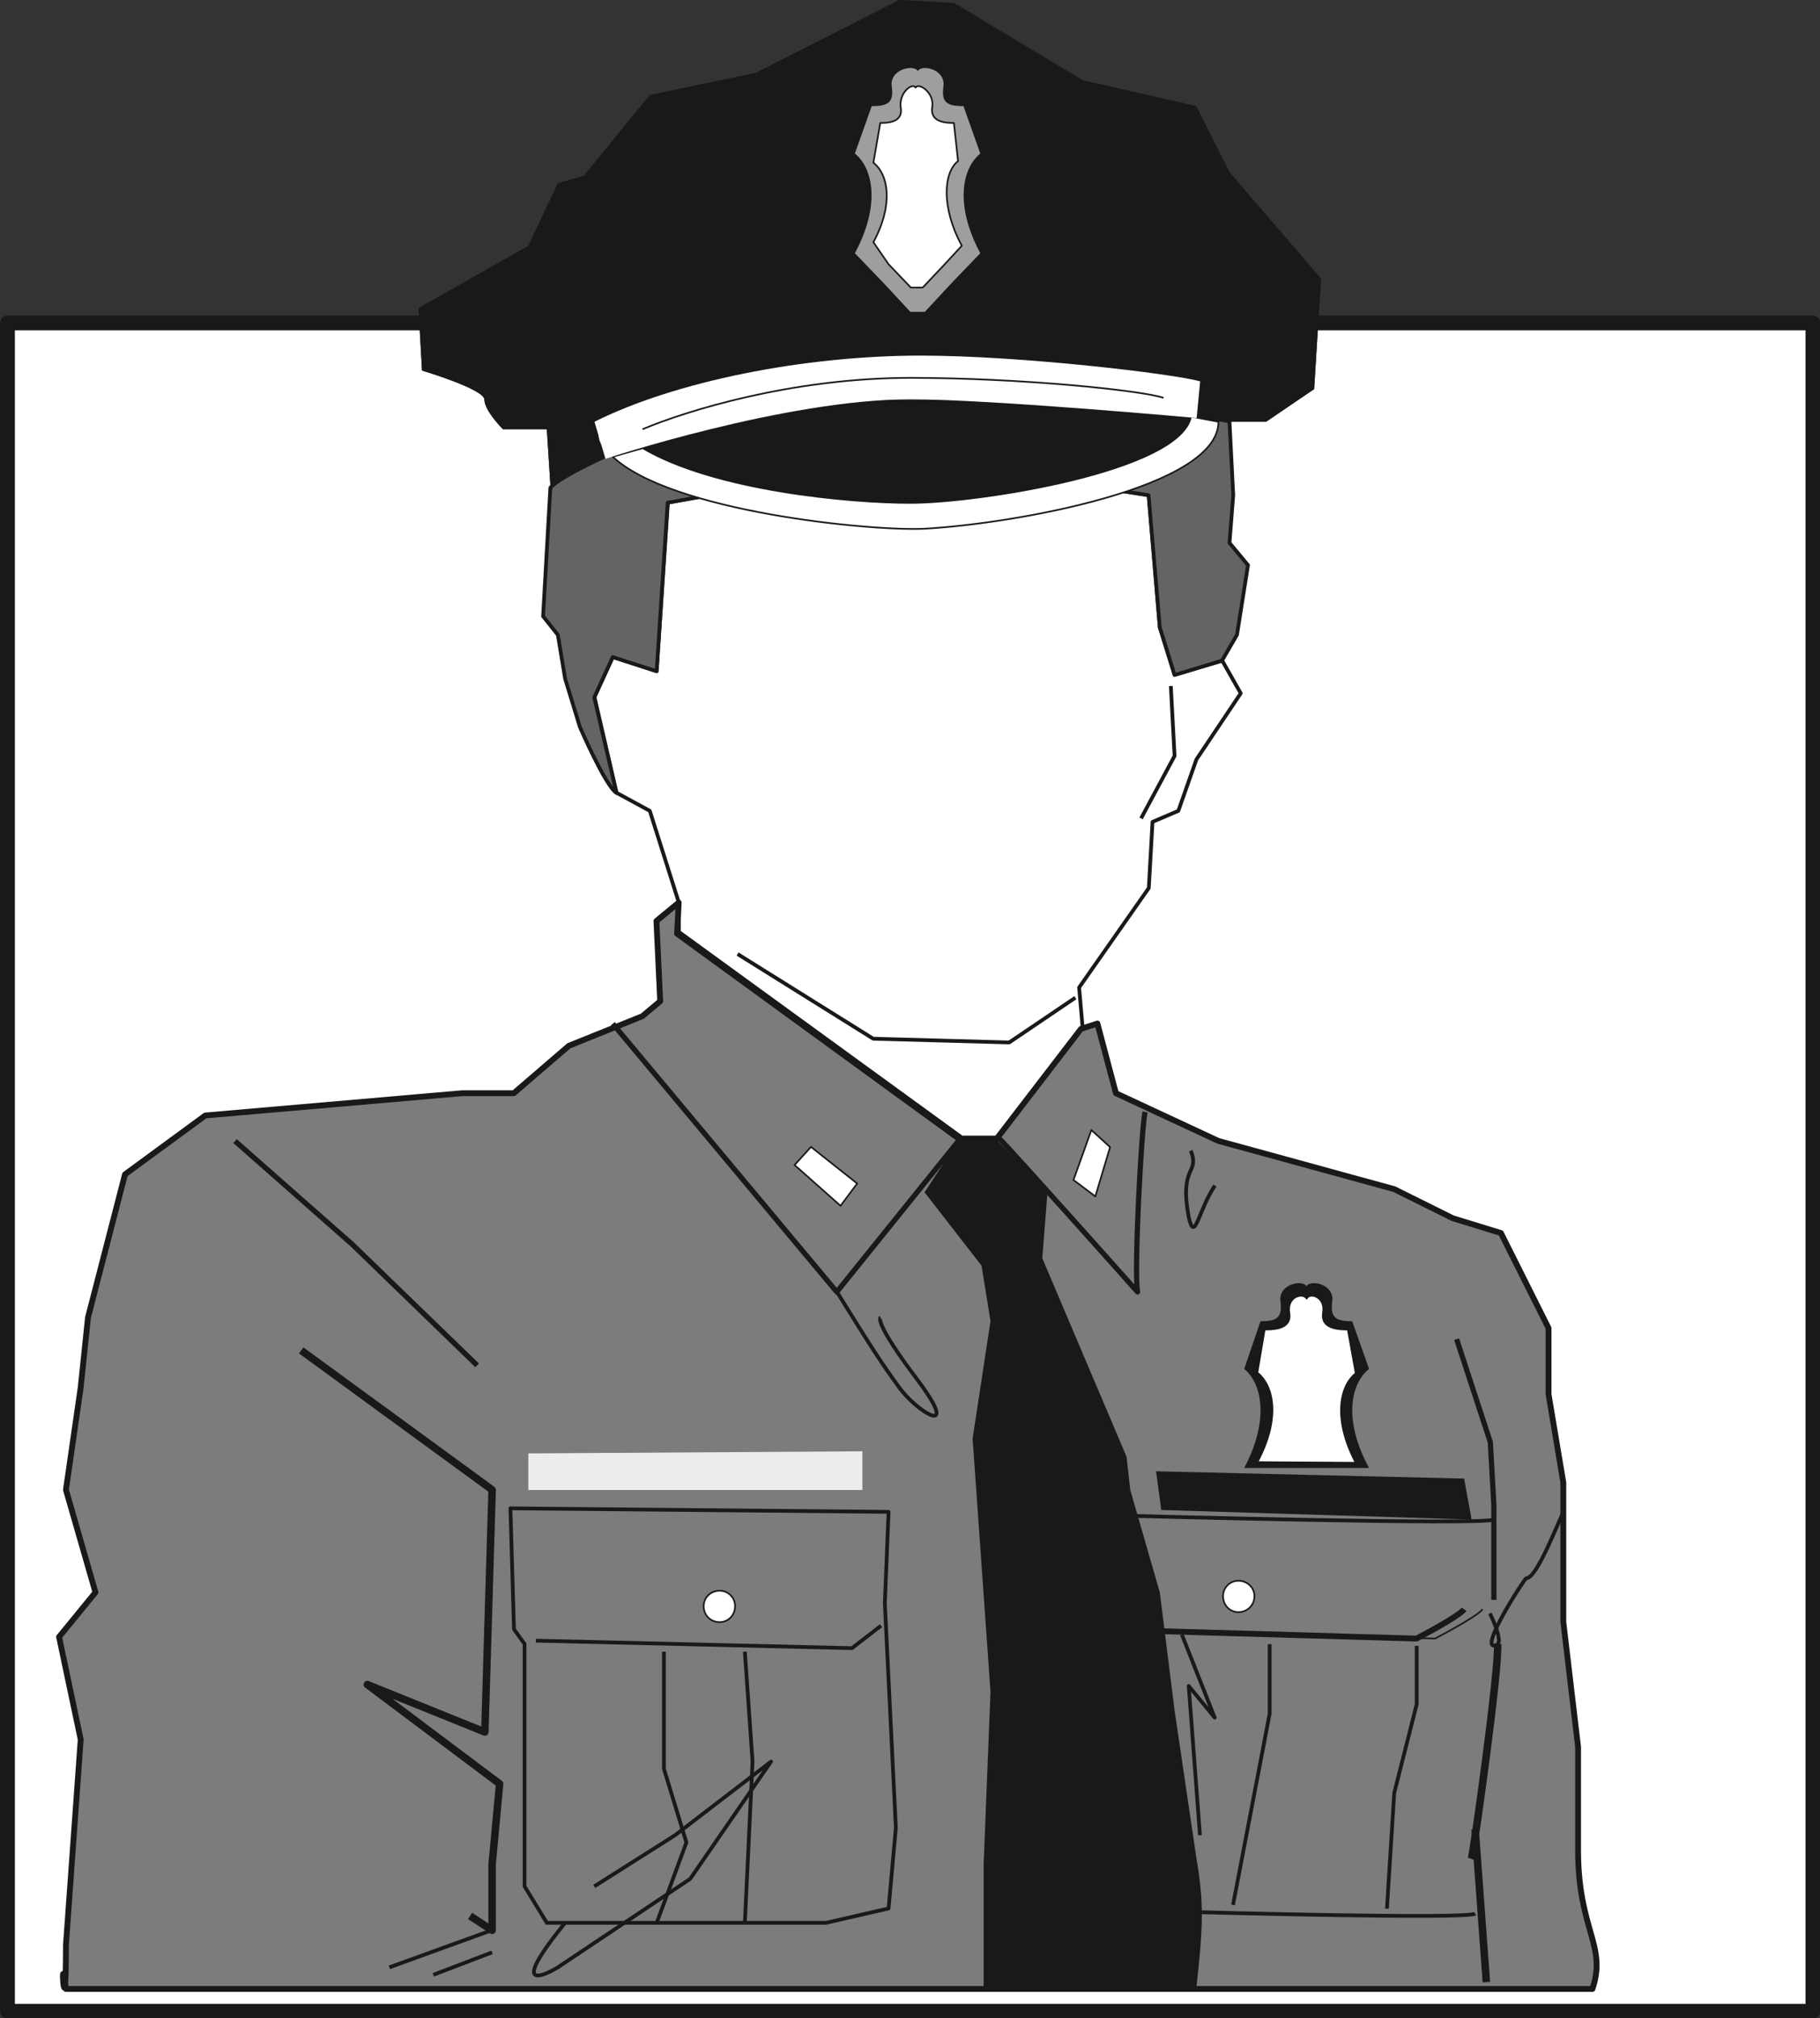 <svg xmlns="http://www.w3.org/2000/svg" xml:space="preserve" width="87.5mm" height="97mm" fill-rule="evenodd" stroke-linejoin="round" stroke-width="28.222" preserveAspectRatio="xMidYMid" version="1.2" viewBox="0 0 8750 9700"><rect x="0" y="0" width="8750" height="9700" fill="#333333" stroke="none"/><defs class="ClipPathGroup"><clipPath id="a" clipPathUnits="userSpaceOnUse"><path d="M0 0h8750v9700H0z"/></clipPath></defs><g class="SlideGroup"><g class="Slide" clip-path="url(#a)"><g class="Page"><g class="com.sun.star.drawing.PolyPolygonShape"><path fill="none" d="M0 1516h8753v8187H0z" class="BoundingBox"/><path fill="#FFF" d="M8716 9666V1552H36v8114h8680Z"/><path fill="none" stroke="#1B1918" stroke-linejoin="miter" stroke-width="71" d="M8716 9666V1552H36v8114h8680Z"/></g><g class="com.sun.star.drawing.PolyPolygonShape"><path fill="none" d="M2848 2195h3129v3282H2848z" class="BoundingBox"/><path fill="#FFF" d="m5523 2380 53 635 71 228 229-68 89 157-213 318-87 247-124 53-18 318-335 478 17 193-406 528h-175l-1360-988v-140l-140-442-160-87-106-460 88-193 211 69 54-811 1183-210 1129 175Z"/><path fill="none" stroke="#1B1918" stroke-linejoin="miter" stroke-width="18" d="m5523 2380 53 635 71 228 229-68 89 157-213 318-87 247-124 53-18 318-335 478 17 193-406 528h-175l-1360-988v-140l-140-442-160-87-106-460 88-193 211 69 54-811 1183-210 1129 175Z"/></g><g class="com.sun.star.drawing.ClosedBezierShape"><path fill="none" d="M2011 0h4341v2346H2011z" class="BoundingBox"/><path fill="#1B1918" d="M5911 2027h176l231-157 33-531-440-511-160-318-546-124-617-371-264-15-689 350-511 107-317 388-125 36-142 301-528 299 17 300s300 89 300 140c0 53 89 142 89 142h211l18 282c177-107 863-404 1730-424 811-15 1021 35 1534 106Z"/></g><g class="com.sun.star.drawing.ClosedBezierShape"><path fill="none" d="M2011 0h4341v2346H2011z" class="BoundingBox"/><path fill="#1B1918" d="M5911 2027h176l231-157 33-531-440-511-160-318-546-124-617-371-264-15-689 350-511 107-317 388-125 36-142 301-528 299 17 300s300 89 300 140c0 53 89 142 89 142h211l18 282c177-107 863-404 1730-424 811-15 1021 35 1534 106Z"/></g><g class="com.sun.star.drawing.ClosedBezierShape"><path fill="none" d="M2601 1849h3410v1983H2601z" class="BoundingBox"/><path fill="#636465" d="m5875 3175-228 69-71-229-54-635-1127-176-1185 212-53 810-211-68-89 194 107 459c-54-35-176-317-176-317l-71-232-35-211-71-89 35-618c89-107 1130-563 1695-475 564 86 1456 122 1570 157l18 354-18 229 89 107-53 335-72 124Z"/><path fill="none" stroke="#1B1918" stroke-linejoin="miter" stroke-width="18" d="m5875 3175-228 69-71-229-54-635-1127-176-1185 212-53 810-211-68-89 194 107 459c-54-35-176-317-176-317l-71-232-35-211-71-89 35-618c89-107 1130-563 1695-475 564 86 1456 122 1570 157l18 354-18 229 89 107-53 335-72 124Z"/></g><g class="com.sun.star.drawing.ClosedBezierShape"><path fill="none" d="M268 4306h7424v5268H268z" class="BoundingBox"/><path fill="#7A7C7D" d="M7656 9559H317c-33-246 0 249 0-211l71-988-104-493 175-214-142-493 71-492 35-336 178-688 386-283 1235-107h248l265-228 353-142 86-72-18-386 107-88-8 149 1358 988h177l407-530 79-26 89 335 492 229 846 232 282 140 231 71 229 457v318l71 424v670l71 601v495c0 386 140 457 69 668Z"/><path fill="none" stroke="#1B1918" stroke-linejoin="miter" stroke-width="28" d="M7656 9559H317c-33-246 0 249 0-211l71-988-104-493 175-214-142-493 71-492 35-336 178-688 386-283 1235-107h248l265-228 353-142 86-72-18-386 107-88-8 149 1358 988h177l407-530 79-26 89 335 492 229 846 232 282 140 231 71 229 457v318l71 424v670l71 601v495c0 386 140 457 69 668Z"/></g><g class="com.sun.star.drawing.ClosedBezierShape"><path fill="none" d="M4851 333h638v251h-638z" class="BoundingBox"/><path fill="#1B1918" d="M4851 333c71 53 547 233 636 250l-636-250Z"/></g><g class="com.sun.star.drawing.ClosedBezierShape"><path fill="none" d="M5928 1127h266v338h-266z" class="BoundingBox"/><path fill="#1B1918" d="M5928 1128c86 106 229 265 265 336l-265-336Z"/></g><g fill="none" class="com.sun.star.drawing.OpenBezierShape"><path d="M7057 7900h163v1042h-163z" class="BoundingBox"/><path stroke="#1B1918" stroke-linejoin="miter" stroke-width="36" d="M7200 7902c8 121-116 1004-126 1032"/></g><g class="com.sun.star.drawing.ClosedBezierShape"><path fill="none" d="M4110 327h604v1174h-604z" class="BoundingBox"/><path fill="#9C9E9F" d="m4446 1499 133-143 134-139c-124-231-88-408 0-479l-81-228c-80 0-105-18-97-89 17-89-107-114-122-79-18-35-142-10-125 79 8 71-17 89-97 89l-81 228c88 71 124 248 0 479l134 139 133 143h69Z"/></g><g class="com.sun.star.drawing.ClosedBezierShape"><path fill="none" d="M4194 410h436v977h-436z" class="BoundingBox"/><path fill="#FFF" d="m4436 1382 106-112 82-89c-99-183-89-351-18-407l-20-183c-64 0-110-15-105-71 16-71-63-126-79-99-16-27-84 28-71 99 7 56-36 71-99 71l-33 191c71 55 99 199 0 382l73 106 107 112h57Z"/><path fill="none" stroke="#1B1918" stroke-linejoin="miter" stroke-width="8" d="m4436 1382 106-112 82-89c-99-183-89-351-18-407l-20-183c-64 0-110-15-105-71 16-71-63-126-79-99-16-27-84 28-71 99 7 56-36 71-99 71l-33 191c71 55 99 199 0 382l73 106 107 112h57Z"/></g><g class="com.sun.star.drawing.ClosedBezierShape"><path fill="none" d="M2946 1920h2913v624H2946z" class="BoundingBox"/><path fill="#1B1918" d="M2946 2195c246-176 831-275 1431-275 510 0 1128 17 1481 106 0 319-1006 497-1413 515-350 16-1253-117-1499-346Z"/></g><g class="com.sun.star.drawing.ClosedBezierShape"><path fill="none" d="M2938 1997h2925v551H2938z" class="BoundingBox"/><path fill="#FFF" d="M5726 2002c-53 264-1024 415-1349 415-293 0-941-59-1287-263l-144 41c281 265 1245 359 1499 346 424-23 1413-196 1413-514l-132-25Z"/><path fill="none" stroke="#1B1918" stroke-linejoin="miter" stroke-width="8" d="M5726 2002c-53 264-1024 415-1349 415-293 0-941-59-1287-263l-144 41c281 265 1245 359 1499 346 424-23 1413-196 1413-514l-132-25Z"/></g><g class="com.sun.star.drawing.ClosedBezierShape"><path fill="none" d="M2858 1708h2913v498H2858z" class="BoundingBox"/><path fill="#FFF" d="M2858 2027c388-194 1006-318 1570-318 478 0 1220 88 1342 124l-17 176s-989-90-1376-90c-602 0-1466 286-1466 286l-53-178Z"/></g><g class="com.sun.star.drawing.ClosedBezierShape"><path fill="none" d="M2878 2002h175v177h-175z" class="BoundingBox"/><path fill="#FFF" d="M2965 2178c49 0 87-41 87-90 0-48-38-86-87-86s-87 38-87 86c0 49 38 90 87 90Z"/></g><g class="com.sun.star.drawing.ClosedBezierShape"><path fill="none" d="M5584 1826h176v175h-176z" class="BoundingBox"/><path fill="#FFF" d="M5672 2000c49 0 87-38 87-87s-38-87-87-87-87 38-87 87 38 87 87 87Z"/></g><g fill="none" class="com.sun.star.drawing.OpenBezierShape"><path d="M3087 1812h2510v256H3087z" class="BoundingBox"/><path stroke="#1B1918" stroke-linejoin="miter" stroke-width="8" d="M3089 2063c210-89 721-247 1288-247 529 0 1110 60 1217 96"/></g><g fill="none" class="com.sun.star.drawing.PolyLineShape"><path d="M3541 4577h1636v444H3541z" class="BoundingBox"/><path stroke="#1B1918" stroke-linejoin="miter" stroke-width="18" d="m3546 4585 652 407 654 18 318-215"/></g><g fill="none" class="com.sun.star.drawing.PolyLineShape"><path d="M5478 3296h180v643h-180z" class="BoundingBox"/><path stroke="#1B1918" stroke-linejoin="miter" stroke-width="18" d="m5629 3297 18 336-161 300"/></g><g fill="none" class="com.sun.star.drawing.OpenBezierShape"><path d="M4789 5341h730v912h-730z" class="BoundingBox"/><path stroke="#1B1918" stroke-linejoin="miter" stroke-width="25" d="M4798 5465c88 89 671 744 671 744-18-89 18-779 36-865"/></g><g fill="none" class="com.sun.star.drawing.OpenBezierShape"><path d="M4015 6203h498v611h-498z" class="BoundingBox"/><path stroke="#1B1918" stroke-linejoin="miter" stroke-width="18" d="M4023 6208c175 281 210 336 300 460 89 122 300 247 89-35-214-283-179-301-179-301"/></g><g fill="none" class="com.sun.star.drawing.OpenBezierShape"><path d="M5693 5526h157v382h-157z" class="BoundingBox"/><path stroke="#1B1918" stroke-linejoin="miter" stroke-width="18" d="M5725 5530c44 115-57 68-10 319 29 132 47-36 126-151"/></g><g fill="none" class="com.sun.star.drawing.OpenBezierShape"><path d="M7154 7262h372v657h-372z" class="BoundingBox"/><path stroke="#1B1918" stroke-linejoin="miter" stroke-width="18" d="M7163 7754s66 132 35 150c-106 50 132-319 140-319 52 0 151-268 179-318"/></g><g fill="none" class="com.sun.star.drawing.OpenBezierShape"><path d="M5653 7731h1480v150H5653z" class="BoundingBox"/><path stroke="#1B1918" stroke-linejoin="miter" stroke-width="8" d="m5654 7839 1245 36s203-105 229-141"/></g><g fill="none" class="com.sun.star.drawing.OpenBezierShape"><path d="M5767 9181h1331v37H5767z" class="BoundingBox"/><path stroke="#1B1918" stroke-linejoin="miter" stroke-width="18" d="M5768 9190s1281 35 1324 7"/></g><g fill="none" class="com.sun.star.drawing.PolyLineShape"><path d="M1437 6475h985v2837h-985z" class="BoundingBox"/><path stroke="#1B1918" stroke-linejoin="miter" stroke-width="36" d="m1448 6490 918 670-35 1164-565-228 636 477-36 386v318l-106-69"/></g><g fill="none" class="com.sun.star.drawing.PolyLineShape"><path d="M1121 5474h1183v1098H1121z" class="BoundingBox"/><path stroke="#1B1918" stroke-linejoin="miter" stroke-width="25" d="m1130 5484 563 496 601 582"/></g><g fill="none" class="com.sun.star.drawing.LineShape"><path d="M7074 8789h91v740h-91z" class="BoundingBox"/><path stroke="#1B1918" stroke-linejoin="miter" stroke-width="36" d="m7146 9526-54-735"/></g><g fill="none" class="com.sun.star.drawing.LineShape"><path d="M1868 9267h503v198h-503z" class="BoundingBox"/><path stroke="#1B1918" stroke-linejoin="miter" stroke-width="18" d="m2366 9276-494 179"/></g><g fill="none" class="com.sun.star.drawing.LineShape"><path d="M2079 9374h292v127h-292z" class="BoundingBox"/><path stroke="#1B1918" stroke-linejoin="miter" stroke-width="18" d="m2083 9491 283-108"/></g><g fill="none" class="com.sun.star.drawing.PolyLineShape"><path d="M2936 4911h1688v1319H2936z" class="BoundingBox"/><path stroke="#1B1918" stroke-linejoin="miter" stroke-width="25" d="m2946 4920 1077 1289 590-732"/></g><g fill="none" class="com.sun.star.drawing.OpenBezierShape"><path d="M2558 8424h1190v1081H2558z" class="BoundingBox"/><path stroke="#1B1918" stroke-linejoin="miter" stroke-width="18" d="m2857 9066 390-247 460-353-389 564-636 425s-281 175 35-214"/></g><g class="com.sun.star.drawing.ClosedBezierShape"><path fill="none" d="M4445 5476h1334v4084H4445z" class="BoundingBox"/><path fill="#1B1918" d="M5751 9559H4729v-599l33-829-86-1217 86-565-43-266-274-353 167-254h178l246 254-25 317 405 954 18 160 142 492 71 567 104 704c36 214 36 318 0 635Z"/></g><g class="com.sun.star.drawing.ClosedBezierShape"><path fill="none" d="M5876 7593h160v160h-160z" class="BoundingBox"/><path fill="#FFF" d="M5954 7748c42 0 77-33 77-77 0-41-35-74-77-74-41 0-74 33-74 74 0 44 33 77 74 77Z"/><path fill="none" stroke="#1B1918" stroke-linejoin="miter" stroke-width="8" d="M5954 7748c42 0 77-33 77-77 0-41-35-74-77-74-41 0-74 33-74 74 0 44 33 77 74 77Z"/></g><g class="com.sun.star.drawing.ClosedBezierShape"><path fill="none" d="M3379 7641h160v160h-160z" class="BoundingBox"/><path fill="#FFF" d="M3460 7796c41 0 74-33 74-77 0-41-33-74-74-74-44 0-77 33-77 74 0 44 33 77 77 77Z"/><path fill="none" stroke="#1B1918" stroke-linejoin="miter" stroke-width="8" d="M3460 7796c41 0 74-33 74-77 0-41-33-74-74-74-44 0-77 33-77 74 0 44 33 77 77 77Z"/></g><g class="com.sun.star.drawing.PolyPolygonShape"><path fill="none" d="M5156 5424h187v334h-187z" class="BoundingBox"/><path fill="#FFF" d="m5161 5671 105 79 71-237-90-82-86 240Z"/><path fill="none" stroke="#1B1918" stroke-linejoin="miter" stroke-width="8" d="m5161 5671 105 79 71-237-90-82-86 240Z"/></g><g class="com.sun.star.drawing.PolyPolygonShape"><path fill="none" d="M3814 5506h314v296h-314z" class="BoundingBox"/><path fill="#FFF" d="m3820 5599 79-87 222 176-80 107-221-196Z"/><path fill="none" stroke="#1B1918" stroke-linejoin="miter" stroke-width="8" d="m3820 5599 79-87 222 176-80 107-221-196Z"/></g><g class="com.sun.star.drawing.ClosedBezierShape"><path fill="none" d="M5982 6167h601v890h-601z" class="BoundingBox"/><path fill="#1B1918" d="M6582 7055c-125-229-89-405 0-476l-81-229c-79 0-104-18-97-89 18-89-104-114-123-79-18-35-142-10-124 79 7 71-18 89-97 89l-78 229c86 71 121 247 0 476h600Z"/></g><g class="com.sun.star.drawing.ClosedBezierShape"><path fill="none" d="M6038 6222h488v813h-488z" class="BoundingBox"/><path fill="#FFF" d="M6518 7030c-109-207-79-367 0-430l-38-210c-71 0-127-15-120-78 16-79-63-103-78-71-19-32-98-8-83 71 8 63-45 78-119 78l-35 207c81 64 111 224 0 430l473 3Z"/><path fill="none" stroke="#1B1918" stroke-linejoin="miter" stroke-width="8" d="M6518 7030c-109-207-79-367 0-430l-38-210c-71 0-127-15-120-78 16-79-63-103-78-71-19-32-98-8-83 71 8 63-45 78-119 78l-35 207c81 64 111 224 0 430l473 3Z"/></g><g class="com.sun.star.drawing.PolyPolygonShape"><path fill="none" d="M2539 6975h1608v187H2539z" class="BoundingBox"/><path fill="#ECEDED" d="m2540 6985 1606-10v186H2540v-176Z"/></g><g class="com.sun.star.drawing.PolyPolygonShape"><path fill="none" d="M5557 7071h1519v233H5557z" class="BoundingBox"/><path fill="#1B1918" d="m5558 7071 1481 35 36 197-1492-46-25-186Z"/></g><g fill="none" class="com.sun.star.drawing.OpenBezierShape"><path d="M5564 7725h1488v166H5564z" class="BoundingBox"/><path stroke="#1B1918" stroke-linejoin="miter" stroke-width="28" d="m5565 7839 1245 36s203-105 229-141"/></g><g fill="none" class="com.sun.star.drawing.PolyLineShape"><path d="M5673 7852h198v970h-198z" class="BoundingBox"/><path stroke="#1B1918" stroke-linejoin="miter" stroke-width="18" d="m5682 7856 158 399-125-152 54 717"/></g><g fill="none" class="com.sun.star.drawing.PolyLineShape"><path d="M6659 7909h162v1266h-162z" class="BoundingBox"/><path stroke="#1B1918" stroke-linejoin="miter" stroke-width="18" d="M6811 7910v281l-108 426-35 556"/></g><g fill="none" class="com.sun.star.drawing.PolyPolygonShape"><path d="M2444 7239h1874v2012H2444z" class="BoundingBox"/><path stroke="#1B1918" stroke-linejoin="miter" stroke-width="18" d="m2454 7249 1818 17-18 440 53 1078-35 388-300 69H2629l-107-175V7901l-51-71-17-581Z"/></g><g fill="none" class="com.sun.star.drawing.PolyLineShape"><path d="M2575 7805h1668v127H2575z" class="BoundingBox"/><path stroke="#1B1918" stroke-linejoin="miter" stroke-width="18" d="m2576 7885 1520 36 140-108"/></g><g fill="none" class="com.sun.star.drawing.PolyLineShape"><path d="M3572 7937h57v1307h-57z" class="BoundingBox"/><path stroke="#1B1918" stroke-linejoin="miter" stroke-width="18" d="m3581 7938 37 528-37 776"/></g><g fill="none" class="com.sun.star.drawing.PolyLineShape"><path d="M3148 7938h163v1309h-163z" class="BoundingBox"/><path stroke="#1B1918" stroke-linejoin="miter" stroke-width="18" d="M3192 7938v563l108 354-143 387"/></g><g fill="none" class="com.sun.star.drawing.PolyLineShape"><path d="M6991 6432h205v1258h-205z" class="BoundingBox"/><path stroke="#1B1918" stroke-linejoin="miter" stroke-width="25" d="m7003 6436 162 495 17 301v457"/></g><g fill="none" class="com.sun.star.drawing.PolyLineShape"><path d="M5919 7902h195v1256h-195z" class="BoundingBox"/><path stroke="#1B1918" stroke-linejoin="miter" stroke-width="18" d="M6104 7902v335l-176 918"/></g><g fill="none" class="com.sun.star.drawing.OpenBezierShape"><path d="M5432 7276h1756v47H5432z" class="BoundingBox"/><path stroke="#1B1918" stroke-linejoin="miter" stroke-width="18" d="M5433 7285s1703 46 1749 18"/></g></g></g></g></svg>

